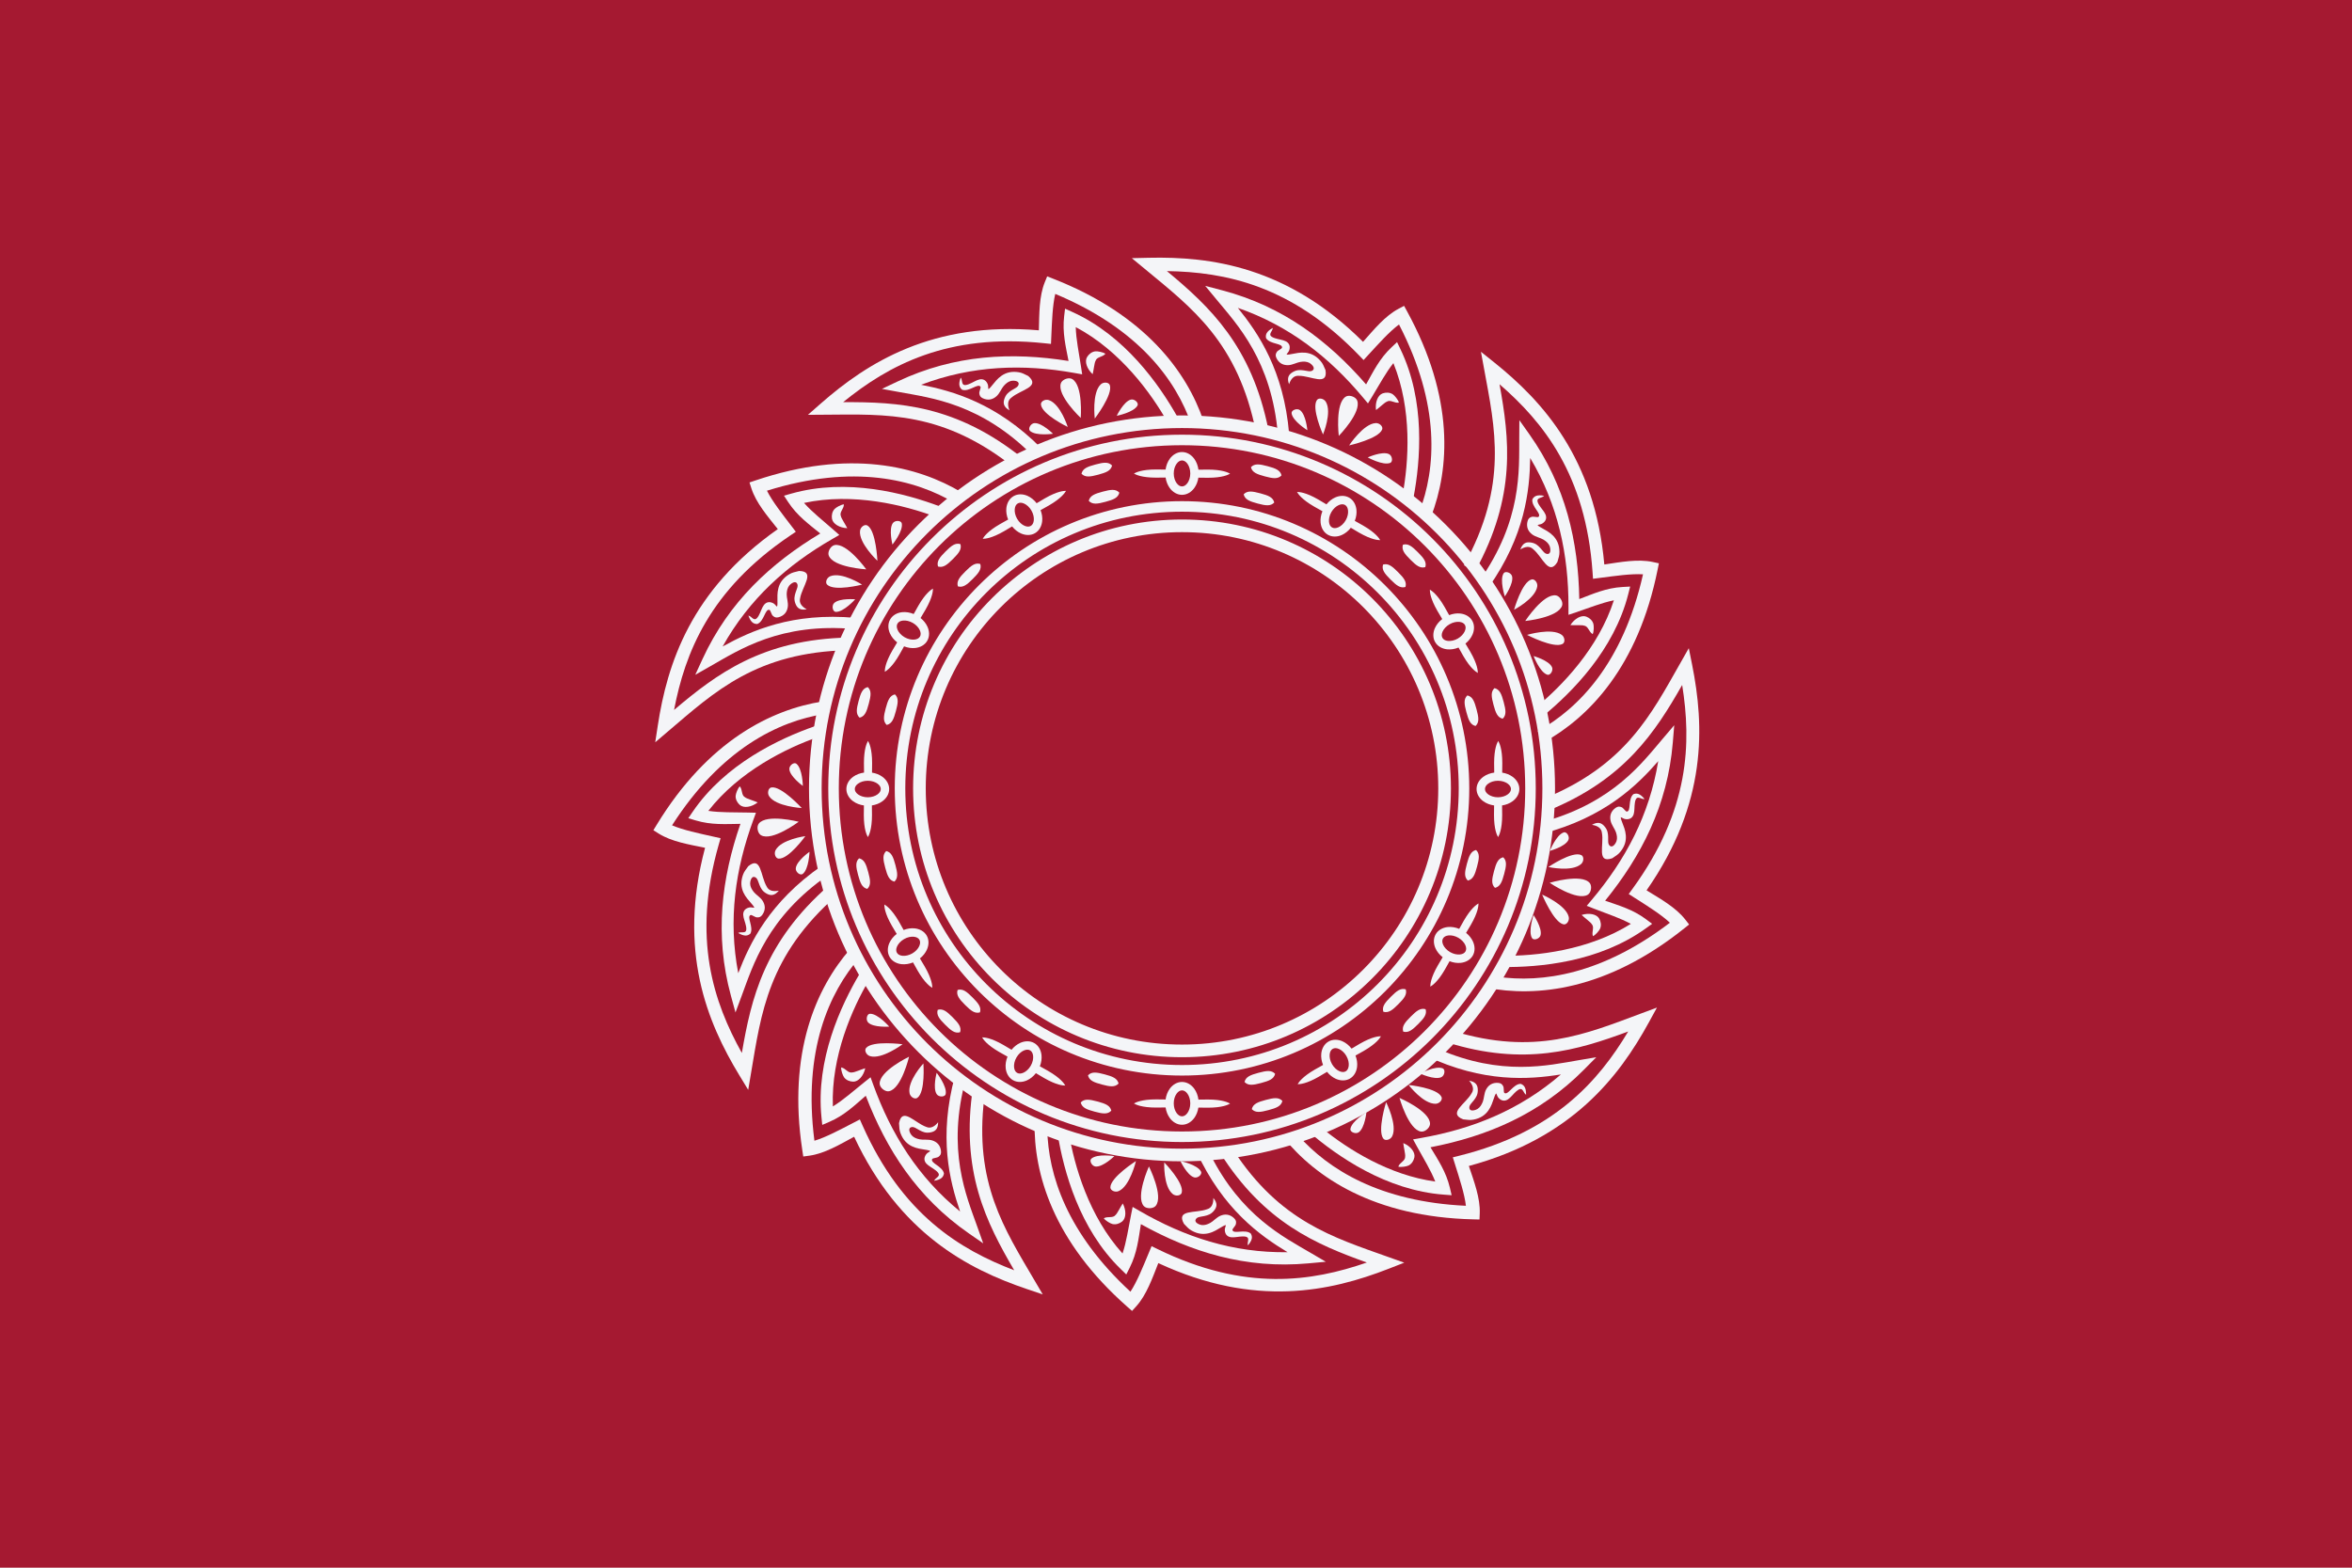 <svg width="900" height="600" version="1.1" xmlns="http://www.w3.org/2000/svg">
 <rect x="-4.4531e-5" y="2e-5" width="900" height="600" fill="#A51931"/>
 <g transform="matrix(1.428 0 0 1.428 -18.613 -771.79)" fill="#F4F5F8" shape-rendering="auto">
  <g>
   <path d="m329.77 651.81c-55.184 0-99.952 44.772-99.952 99.956 0 55.184 44.768 99.956 99.952 99.956 55.184 0 99.956-44.772 99.956-99.956 0-55.184-44.772-99.956-99.956-99.956zm0 3.386c53.353 0 96.57 43.217 96.57 96.57 0 53.353-43.217 96.566-96.57 96.566-53.353 0-96.566-43.213-96.566-96.566 0-53.353 43.213-96.57 96.566-96.57zm0 1.776c-52.335 0-94.79 42.459-94.79 94.794 0 52.335 42.455 94.79 94.79 94.79 52.335 0 94.794-42.455 94.794-94.79 0-52.335-42.459-94.794-94.794-94.794zm0 2.824c50.809 0 91.97 41.161 91.97 91.97 0 50.809-41.161 91.966-91.97 91.966-50.809 0-91.966-41.157-91.966-91.966 0-50.809 41.157-91.97 91.966-91.97zm0 14.994c-42.494 0-76.972 34.481-76.972 76.976 0 42.494 34.478 76.972 76.972 76.972 42.494 0 76.976-34.478 76.976-76.972 0-42.494-34.481-76.976-76.976-76.976zm0 2.824c40.968 0 74.152 33.183 74.152 74.152 0 40.968-33.184 74.148-74.152 74.148-40.968 0-74.148-33.18-74.148-74.148 0-40.968 33.18-74.152 74.148-74.152zm0 2.092c-39.776 0-72.056 32.283-72.056 72.06 0 39.776 32.28 72.056 72.056 72.056 39.776 0 72.06-32.28 72.06-72.056 0-39.776-32.283-72.06-72.06-72.06zm0 3.39c37.945 0 68.669 30.725 68.669 68.669 0 37.945-30.725 68.669-68.669 68.669-37.945 0-68.666-30.725-68.666-68.669 0-37.945 30.721-68.669 68.666-68.669z" color="#000000" color-rendering="auto" image-rendering="auto" solid-color="#000000" style="block-progression:tb;isolation:auto;mix-blend-mode:normal;text-decoration-color:#000000;text-decoration-line:none;text-decoration-style:solid;text-indent:0;text-transform:none;white-space:normal"/>
   <path d="m329.77 661.62c-1.344 0-2.514 0.758-3.28 1.813-0.585 0.805-0.97 1.801-1.121 2.89-0.88-0.011-1.684-0.02-2.526-0.029-3.927 0-5.463 0.814-5.957 1.096 0.493 0.282 2.029 1.096 5.957 1.096 0.843-9e-3 1.65-0.019 2.53-0.029 0.157 1.064 0.544 2.03 1.118 2.82 0.766 1.055 1.936 1.816 3.28 1.816 1.344 0 2.514-0.762 3.28-1.816 0.568-0.782 0.949-1.737 1.11-2.787 0.879 0.011 1.694 0.02 2.541 0.029 3.927 0 5.463-0.814 5.957-1.096-0.493-0.282-2.029-1.096-5.957-1.096-0.842 9e-3 -1.646 0.019-2.526 0.029-0.149-1.102-0.534-2.11-1.125-2.923-0.766-1.055-1.935-1.813-3.28-1.813zm0 2.258c0.504 0 1.007 0.27 1.452 0.882 0.445 0.613 0.765 1.545 0.765 2.596s-0.32 1.98-0.765 2.592c-0.445 0.613-0.949 0.886-1.452 0.886-0.504 0-1.004-0.274-1.449-0.886-0.445-0.613-0.765-1.542-0.765-2.592 0-1.05 0.32-1.983 0.765-2.596 0.445-0.613 0.945-0.882 1.449-0.882z" color="#000000" color-rendering="auto" image-rendering="auto" solid-color="#000000" style="block-progression:tb;isolation:auto;mix-blend-mode:normal;text-decoration-color:#000000;text-decoration-line:none;text-decoration-style:solid;text-indent:0;text-transform:none;white-space:normal"/>
   <path d="m329.77 830.45c-1.344 0-2.514 0.758-3.28 1.813-0.585 0.805-0.97 1.801-1.121 2.89-0.88-0.011-1.684-0.02-2.526-0.029-3.927 0-5.463 0.814-5.957 1.096 0.493 0.282 2.029 1.096 5.957 1.096 0.843-9e-3 1.65-0.019 2.53-0.029 0.157 1.064 0.544 2.03 1.118 2.82 0.766 1.055 1.936 1.816 3.28 1.816 1.344 0 2.514-0.762 3.28-1.816 0.568-0.782 0.949-1.737 1.11-2.787 0.879 0.011 1.694 0.02 2.541 0.029 3.927 0 5.463-0.814 5.957-1.096-0.493-0.282-2.029-1.096-5.957-1.096-0.842 9e-3 -1.646 0.019-2.526 0.029-0.149-1.102-0.534-2.11-1.125-2.923-0.766-1.055-1.935-1.813-3.28-1.813zm0 2.258c0.504 0 1.007 0.27 1.452 0.882 0.445 0.613 0.765 1.545 0.765 2.596s-0.32 1.98-0.765 2.592-0.949 0.886-1.452 0.886c-0.504 0-1.004-0.274-1.449-0.886-0.445-0.613-0.765-1.542-0.765-2.592 0-1.05 0.32-1.983 0.765-2.596 0.445-0.613 0.945-0.882 1.449-0.882z" color="#000000" color-rendering="auto" image-rendering="auto" solid-color="#000000" style="block-progression:tb;isolation:auto;mix-blend-mode:normal;text-decoration-color:#000000;text-decoration-line:none;text-decoration-style:solid;text-indent:0;text-transform:none;white-space:normal"/>
  </g>
  <g transform="matrix(1.818 -.487 .487 1.818 541.02 -427.34)" fill-rule="evenodd">
   <path d="m-270.5 529.87c-1.183 0-1.89-0.077-2.255-0.75 0.365-0.673 1.072-0.75 2.255-0.75s1.89 0.077 2.255 0.75c-0.365 0.673-1.072 0.75-2.255 0.75z" color="#000000" color-rendering="auto" image-rendering="auto" solid-color="#000000" style="block-progression:tb;isolation:auto;mix-blend-mode:normal;text-decoration-color:#000000;text-decoration-line:none;text-decoration-style:solid;text-indent:0;text-transform:none;white-space:normal"/>
   <path d="m-270.5 533.87c-1.183 0-1.89-0.077-2.255-0.75 0.365-0.673 1.072-0.75 2.255-0.75s1.89 0.077 2.255 0.75c-0.365 0.673-1.072 0.75-2.255 0.75z" color="#000000" color-rendering="auto" image-rendering="auto" solid-color="#000000" style="block-progression:tb;isolation:auto;mix-blend-mode:normal;text-decoration-color:#000000;text-decoration-line:none;text-decoration-style:solid;text-indent:0;text-transform:none;white-space:normal"/>
  </g>
  <g transform="matrix(1.818 -.487 .487 1.818 584.71 -264.31)" fill-rule="evenodd">
   <path d="m-270.5 529.87c-1.183 0-1.89-0.077-2.255-0.75 0.365-0.673 1.072-0.75 2.255-0.75s1.89 0.077 2.255 0.75c-0.365 0.673-1.072 0.75-2.255 0.75z" color="#000000" color-rendering="auto" image-rendering="auto" solid-color="#000000" style="block-progression:tb;isolation:auto;mix-blend-mode:normal;text-decoration-color:#000000;text-decoration-line:none;text-decoration-style:solid;text-indent:0;text-transform:none;white-space:normal"/>
   <path d="m-270.5 533.87c-1.183 0-1.89-0.077-2.255-0.75 0.365-0.673 1.072-0.75 2.255-0.75s1.89 0.077 2.255 0.75c-0.365 0.673-1.072 0.75-2.255 0.75z" color="#000000" color-rendering="auto" image-rendering="auto" solid-color="#000000" style="block-progression:tb;isolation:auto;mix-blend-mode:normal;text-decoration-color:#000000;text-decoration-line:none;text-decoration-style:solid;text-indent:0;text-transform:none;white-space:normal"/>
  </g>
  <g transform="matrix(1.63 -.941 .941 1.63 228.28 -442.47)">
   <path d="m-270.5 528.45c-0.714 0-1.335 0.403-1.742 0.963-0.311 0.428-0.515 0.957-0.596 1.535-0.467-6e-3 -0.895-0.011-1.342-0.016-2.086 0-2.902 0.432-3.164 0.582 0.262 0.15 1.078 0.582 3.164 0.582 0.448-5e-3 0.876-0.01 1.344-0.016 0.083 0.565 0.289 1.078 0.594 1.498 0.407 0.56 1.028 0.965 1.742 0.965s1.335-0.405 1.742-0.965c0.302-0.415 0.504-0.923 0.59-1.48 0.467 6e-3 0.9 0.01 1.35 0.016 2.086 0 2.902-0.432 3.164-0.582-0.262-0.15-1.078-0.582-3.164-0.582-0.447 5e-3 -0.874 0.01-1.342 0.016-0.079-0.585-0.284-1.121-0.598-1.553-0.407-0.56-1.028-0.963-1.742-0.963zm0 1.199c0.268 0 0.535 0.143 0.771 0.469 0.236 0.325 0.406 0.821 0.406 1.379s-0.17 1.052-0.406 1.377-0.504 0.471-0.771 0.471-0.533-0.145-0.77-0.471c-0.236-0.325-0.406-0.819-0.406-1.377 0-0.558 0.17-1.054 0.406-1.379 0.236-0.325 0.502-0.469 0.77-0.469z" color="#000000" color-rendering="auto" image-rendering="auto" solid-color="#000000" style="block-progression:tb;isolation:auto;mix-blend-mode:normal;text-decoration-color:#000000;text-decoration-line:none;text-decoration-style:solid;text-indent:0;text-transform:none;white-space:normal"/>
   <path d="m-270.5 618.13c-0.714 0-1.335 0.403-1.742 0.963-0.311 0.428-0.515 0.957-0.596 1.535-0.467-6e-3 -0.895-0.011-1.342-0.016-2.086 0-2.902 0.432-3.164 0.582 0.262 0.15 1.078 0.582 3.164 0.582 0.448-5e-3 0.876-0.01 1.344-0.016 0.083 0.565 0.289 1.078 0.594 1.498 0.407 0.56 1.028 0.965 1.742 0.965s1.335-0.405 1.742-0.965c0.302-0.415 0.504-0.923 0.59-1.48 0.467 6e-3 0.9 0.01 1.35 0.016 2.086 0 2.902-0.432 3.164-0.582-0.262-0.15-1.078-0.582-3.164-0.582-0.447 5e-3 -0.874 0.01-1.342 0.016-0.079-0.585-0.284-1.121-0.598-1.553-0.407-0.56-1.028-0.963-1.742-0.963zm0 1.199c0.268 0 0.535 0.143 0.771 0.469 0.236 0.325 0.406 0.821 0.406 1.379s-0.17 1.052-0.406 1.377-0.504 0.471-0.771 0.471-0.533-0.145-0.77-0.471c-0.236-0.325-0.406-0.819-0.406-1.377 0-0.558 0.17-1.054 0.406-1.379 0.236-0.325 0.502-0.469 0.77-0.469z" color="#000000" color-rendering="auto" image-rendering="auto" solid-color="#000000" style="block-progression:tb;isolation:auto;mix-blend-mode:normal;text-decoration-color:#000000;text-decoration-line:none;text-decoration-style:solid;text-indent:0;text-transform:none;white-space:normal"/>
  </g>
  <g transform="matrix(.941 -1.63 1.63 .941 -355.26 -231.71)">
   <path d="m-270.5 528.45c-0.714 0-1.335 0.403-1.742 0.963-0.311 0.428-0.515 0.957-0.596 1.535-0.467-6e-3 -0.895-0.011-1.342-0.016-2.086 0-2.902 0.432-3.164 0.582 0.262 0.15 1.078 0.582 3.164 0.582 0.448-5e-3 0.876-0.01 1.344-0.016 0.083 0.565 0.289 1.078 0.594 1.498 0.407 0.56 1.028 0.965 1.742 0.965s1.335-0.405 1.742-0.965c0.302-0.415 0.504-0.923 0.59-1.48 0.467 6e-3 0.9 0.01 1.35 0.016 2.086 0 2.902-0.432 3.164-0.582-0.262-0.15-1.078-0.582-3.164-0.582-0.447 5e-3 -0.874 0.01-1.342 0.016-0.079-0.585-0.284-1.121-0.598-1.553-0.407-0.56-1.028-0.963-1.742-0.963zm0 1.199c0.268 0 0.535 0.143 0.771 0.469 0.236 0.325 0.406 0.821 0.406 1.379s-0.17 1.052-0.406 1.377-0.504 0.471-0.771 0.471-0.533-0.145-0.77-0.471c-0.236-0.325-0.406-0.819-0.406-1.377 0-0.558 0.17-1.054 0.406-1.379 0.236-0.325 0.502-0.469 0.77-0.469z" color="#000000" color-rendering="auto" image-rendering="auto" solid-color="#000000" style="block-progression:tb;isolation:auto;mix-blend-mode:normal;text-decoration-color:#000000;text-decoration-line:none;text-decoration-style:solid;text-indent:0;text-transform:none;white-space:normal"/>
   <path d="m-270.5 618.13c-0.714 0-1.335 0.403-1.742 0.963-0.311 0.428-0.515 0.957-0.596 1.535-0.467-6e-3 -0.895-0.011-1.342-0.016-2.086 0-2.902 0.432-3.164 0.582 0.262 0.15 1.078 0.582 3.164 0.582 0.448-5e-3 0.876-0.01 1.344-0.016 0.083 0.565 0.289 1.078 0.594 1.498 0.407 0.56 1.028 0.965 1.742 0.965s1.335-0.405 1.742-0.965c0.302-0.415 0.504-0.923 0.59-1.48 0.467 6e-3 0.9 0.01 1.35 0.016 2.086 0 2.902-0.432 3.164-0.582-0.262-0.15-1.078-0.582-3.164-0.582-0.447 5e-3 -0.874 0.01-1.342 0.016-0.079-0.585-0.284-1.121-0.598-1.553-0.407-0.56-1.028-0.963-1.742-0.963zm0 1.199c0.268 0 0.535 0.143 0.771 0.469 0.236 0.325 0.406 0.821 0.406 1.379s-0.17 1.052-0.406 1.377-0.504 0.471-0.771 0.471-0.533-0.145-0.77-0.471c-0.236-0.325-0.406-0.819-0.406-1.377 0-0.558 0.17-1.054 0.406-1.379 0.236-0.325 0.502-0.469 0.77-0.469z" color="#000000" color-rendering="auto" image-rendering="auto" solid-color="#000000" style="block-progression:tb;isolation:auto;mix-blend-mode:normal;text-decoration-color:#000000;text-decoration-line:none;text-decoration-style:solid;text-indent:0;text-transform:none;white-space:normal"/>
  </g>
  <g transform="matrix(-1.0687e-8 -1.883 1.883 -1.0687e-8 -755.24 242.59)">
   <path d="m-270.5 528.45c-0.714 0-1.335 0.403-1.742 0.963-0.311 0.428-0.515 0.957-0.596 1.535-0.467-6e-3 -0.895-0.011-1.342-0.016-2.086 0-2.902 0.432-3.164 0.582 0.262 0.15 1.078 0.582 3.164 0.582 0.448-5e-3 0.876-0.01 1.344-0.016 0.083 0.565 0.289 1.078 0.594 1.498 0.407 0.56 1.028 0.965 1.742 0.965s1.335-0.405 1.742-0.965c0.302-0.415 0.504-0.923 0.59-1.48 0.467 6e-3 0.9 0.01 1.35 0.016 2.086 0 2.902-0.432 3.164-0.582-0.262-0.15-1.078-0.582-3.164-0.582-0.447 5e-3 -0.874 0.01-1.342 0.016-0.079-0.585-0.284-1.121-0.598-1.553-0.407-0.56-1.028-0.963-1.742-0.963zm0 1.199c0.268 0 0.535 0.143 0.771 0.469 0.236 0.325 0.406 0.821 0.406 1.379s-0.17 1.052-0.406 1.377-0.504 0.471-0.771 0.471-0.533-0.145-0.77-0.471c-0.236-0.325-0.406-0.819-0.406-1.377 0-0.558 0.17-1.054 0.406-1.379 0.236-0.325 0.502-0.469 0.77-0.469z" color="#000000" color-rendering="auto" image-rendering="auto" solid-color="#000000" style="block-progression:tb;isolation:auto;mix-blend-mode:normal;text-decoration-color:#000000;text-decoration-line:none;text-decoration-style:solid;text-indent:0;text-transform:none;white-space:normal"/>
   <path d="m-270.5 618.13c-0.714 0-1.335 0.403-1.742 0.963-0.311 0.428-0.515 0.957-0.596 1.535-0.467-6e-3 -0.895-0.011-1.342-0.016-2.086 0-2.902 0.432-3.164 0.582 0.262 0.15 1.078 0.582 3.164 0.582 0.448-5e-3 0.876-0.01 1.344-0.016 0.083 0.565 0.289 1.078 0.594 1.498 0.407 0.56 1.028 0.965 1.742 0.965s1.335-0.405 1.742-0.965c0.302-0.415 0.504-0.923 0.59-1.48 0.467 6e-3 0.9 0.01 1.35 0.016 2.086 0 2.902-0.432 3.164-0.582-0.262-0.15-1.078-0.582-3.164-0.582-0.447 5e-3 -0.874 0.01-1.342 0.016-0.079-0.585-0.284-1.121-0.598-1.553-0.407-0.56-1.028-0.963-1.742-0.963zm0 1.199c0.268 0 0.535 0.143 0.771 0.469 0.236 0.325 0.406 0.821 0.406 1.379s-0.17 1.052-0.406 1.377-0.504 0.471-0.771 0.471-0.533-0.145-0.77-0.471c-0.236-0.325-0.406-0.819-0.406-1.377 0-0.558 0.17-1.054 0.406-1.379 0.236-0.325 0.502-0.469 0.77-0.469z" color="#000000" color-rendering="auto" image-rendering="auto" solid-color="#000000" style="block-progression:tb;isolation:auto;mix-blend-mode:normal;text-decoration-color:#000000;text-decoration-line:none;text-decoration-style:solid;text-indent:0;text-transform:none;white-space:normal"/>
  </g>
  <g transform="matrix(-.941 -1.63 1.63 -.941 -864.49 853.31)">
   <path d="m-270.5 528.45c-0.714 0-1.335 0.403-1.742 0.963-0.311 0.428-0.515 0.957-0.596 1.535-0.467-6e-3 -0.895-0.011-1.342-0.016-2.086 0-2.902 0.432-3.164 0.582 0.262 0.15 1.078 0.582 3.164 0.582 0.448-5e-3 0.876-0.01 1.344-0.016 0.083 0.565 0.289 1.078 0.594 1.498 0.407 0.56 1.028 0.965 1.742 0.965s1.335-0.405 1.742-0.965c0.302-0.415 0.504-0.923 0.59-1.48 0.467 6e-3 0.9 0.01 1.35 0.016 2.086 0 2.902-0.432 3.164-0.582-0.262-0.15-1.078-0.582-3.164-0.582-0.447 5e-3 -0.874 0.01-1.342 0.016-0.079-0.585-0.284-1.121-0.598-1.553-0.407-0.56-1.028-0.963-1.742-0.963zm0 1.199c0.268 0 0.535 0.143 0.771 0.469 0.236 0.325 0.406 0.821 0.406 1.379s-0.17 1.052-0.406 1.377-0.504 0.471-0.771 0.471-0.533-0.145-0.77-0.471c-0.236-0.325-0.406-0.819-0.406-1.377 0-0.558 0.17-1.054 0.406-1.379 0.236-0.325 0.502-0.469 0.77-0.469z" color="#000000" color-rendering="auto" image-rendering="auto" solid-color="#000000" style="block-progression:tb;isolation:auto;mix-blend-mode:normal;text-decoration-color:#000000;text-decoration-line:none;text-decoration-style:solid;text-indent:0;text-transform:none;white-space:normal"/>
   <path d="m-270.5 618.13c-0.714 0-1.335 0.403-1.742 0.963-0.311 0.428-0.515 0.957-0.596 1.535-0.467-6e-3 -0.895-0.011-1.342-0.016-2.086 0-2.902 0.432-3.164 0.582 0.262 0.15 1.078 0.582 3.164 0.582 0.448-5e-3 0.876-0.01 1.344-0.016 0.083 0.565 0.289 1.078 0.594 1.498 0.407 0.56 1.028 0.965 1.742 0.965s1.335-0.405 1.742-0.965c0.302-0.415 0.504-0.923 0.59-1.48 0.467 6e-3 0.9 0.01 1.35 0.016 2.086 0 2.902-0.432 3.164-0.582-0.262-0.15-1.078-0.582-3.164-0.582-0.447 5e-3 -0.874 0.01-1.342 0.016-0.079-0.585-0.284-1.121-0.598-1.553-0.407-0.56-1.028-0.963-1.742-0.963zm0 1.199c0.268 0 0.535 0.143 0.771 0.469 0.236 0.325 0.406 0.821 0.406 1.379s-0.17 1.052-0.406 1.377-0.504 0.471-0.771 0.471-0.533-0.145-0.77-0.471c-0.236-0.325-0.406-0.819-0.406-1.377 0-0.558 0.17-1.054 0.406-1.379 0.236-0.325 0.502-0.469 0.77-0.469z" color="#000000" color-rendering="auto" image-rendering="auto" solid-color="#000000" style="block-progression:tb;isolation:auto;mix-blend-mode:normal;text-decoration-color:#000000;text-decoration-line:none;text-decoration-style:solid;text-indent:0;text-transform:none;white-space:normal"/>
  </g>
  <g transform="matrix(-1.63 -.941 .941 -1.63 -653.73 1436.8)">
   <path d="m-270.5 528.45c-0.714 0-1.335 0.403-1.742 0.963-0.311 0.428-0.515 0.957-0.596 1.535-0.467-6e-3 -0.895-0.011-1.342-0.016-2.086 0-2.902 0.432-3.164 0.582 0.262 0.15 1.078 0.582 3.164 0.582 0.448-5e-3 0.876-0.01 1.344-0.016 0.083 0.565 0.289 1.078 0.594 1.498 0.407 0.56 1.028 0.965 1.742 0.965s1.335-0.405 1.742-0.965c0.302-0.415 0.504-0.923 0.59-1.48 0.467 6e-3 0.9 0.01 1.35 0.016 2.086 0 2.902-0.432 3.164-0.582-0.262-0.15-1.078-0.582-3.164-0.582-0.447 5e-3 -0.874 0.01-1.342 0.016-0.079-0.585-0.284-1.121-0.598-1.553-0.407-0.56-1.028-0.963-1.742-0.963zm0 1.199c0.268 0 0.535 0.143 0.771 0.469 0.236 0.325 0.406 0.821 0.406 1.379s-0.17 1.052-0.406 1.377-0.504 0.471-0.771 0.471-0.533-0.145-0.77-0.471c-0.236-0.325-0.406-0.819-0.406-1.377 0-0.558 0.17-1.054 0.406-1.379 0.236-0.325 0.502-0.469 0.77-0.469z" color="#000000" color-rendering="auto" image-rendering="auto" solid-color="#000000" style="block-progression:tb;isolation:auto;mix-blend-mode:normal;text-decoration-color:#000000;text-decoration-line:none;text-decoration-style:solid;text-indent:0;text-transform:none;white-space:normal"/>
   <path d="m-270.5 618.13c-0.714 0-1.335 0.403-1.742 0.963-0.311 0.428-0.515 0.957-0.596 1.535-0.467-6e-3 -0.895-0.011-1.342-0.016-2.086 0-2.902 0.432-3.164 0.582 0.262 0.15 1.078 0.582 3.164 0.582 0.448-5e-3 0.876-0.01 1.344-0.016 0.083 0.565 0.289 1.078 0.594 1.498 0.407 0.56 1.028 0.965 1.742 0.965s1.335-0.405 1.742-0.965c0.302-0.415 0.504-0.923 0.59-1.48 0.467 6e-3 0.9 0.01 1.35 0.016 2.086 0 2.902-0.432 3.164-0.582-0.262-0.15-1.078-0.582-3.164-0.582-0.447 5e-3 -0.874 0.01-1.342 0.016-0.079-0.585-0.284-1.121-0.598-1.553-0.407-0.56-1.028-0.963-1.742-0.963zm0 1.199c0.268 0 0.535 0.143 0.771 0.469 0.236 0.325 0.406 0.821 0.406 1.379s-0.17 1.052-0.406 1.377-0.504 0.471-0.771 0.471-0.533-0.145-0.77-0.471c-0.236-0.325-0.406-0.819-0.406-1.377 0-0.558 0.17-1.054 0.406-1.379 0.236-0.325 0.502-0.469 0.77-0.469z" color="#000000" color-rendering="auto" image-rendering="auto" solid-color="#000000" style="block-progression:tb;isolation:auto;mix-blend-mode:normal;text-decoration-color:#000000;text-decoration-line:none;text-decoration-style:solid;text-indent:0;text-transform:none;white-space:normal"/>
  </g>
  <g transform="matrix(1.331 -1.331 1.331 1.331 -77.39 -375.52)" fill-rule="evenodd">
   <g transform="translate(.011 .406)">
    <path d="m-270.5 529.87c-1.183 0-1.89-0.077-2.255-0.75 0.365-0.673 1.072-0.75 2.255-0.75s1.89 0.077 2.255 0.75c-0.365 0.673-1.072 0.75-2.255 0.75z" color="#000000" color-rendering="auto" image-rendering="auto" solid-color="#000000" style="block-progression:tb;isolation:auto;mix-blend-mode:normal;text-decoration-color:#000000;text-decoration-line:none;text-decoration-style:solid;text-indent:0;text-transform:none;white-space:normal"/>
    <path d="m-270.5 533.87c-1.183 0-1.89-0.077-2.255-0.75 0.365-0.673 1.072-0.75 2.255-0.75s1.89 0.077 2.255 0.75c-0.365 0.673-1.072 0.75-2.255 0.75z" color="#000000" color-rendering="auto" image-rendering="auto" solid-color="#000000" style="block-progression:tb;isolation:auto;mix-blend-mode:normal;text-decoration-color:#000000;text-decoration-line:none;text-decoration-style:solid;text-indent:0;text-transform:none;white-space:normal"/>
   </g>
   <g transform="translate(.011 90.062)">
    <path d="m-270.5 529.87c-1.183 0-1.89-0.077-2.255-0.75 0.365-0.673 1.072-0.75 2.255-0.75s1.89 0.077 2.255 0.75c-0.365 0.673-1.072 0.75-2.255 0.75z" color="#000000" color-rendering="auto" image-rendering="auto" solid-color="#000000" style="block-progression:tb;isolation:auto;mix-blend-mode:normal;text-decoration-color:#000000;text-decoration-line:none;text-decoration-style:solid;text-indent:0;text-transform:none;white-space:normal"/>
    <path d="m-270.5 533.87c-1.183 0-1.89-0.077-2.255-0.75 0.365-0.673 1.072-0.75 2.255-0.75s1.89 0.077 2.255 0.75c-0.365 0.673-1.072 0.75-2.255 0.75z" color="#000000" color-rendering="auto" image-rendering="auto" solid-color="#000000" style="block-progression:tb;isolation:auto;mix-blend-mode:normal;text-decoration-color:#000000;text-decoration-line:none;text-decoration-style:solid;text-indent:0;text-transform:none;white-space:normal"/>
   </g>
  </g>
  <g transform="matrix(.487 -1.818 1.818 .487 -586.48 -20.907)" fill-rule="evenodd">
   <g transform="translate(.011 .406)">
    <path d="m-270.5 529.87c-1.183 0-1.89-0.077-2.255-0.75 0.365-0.673 1.072-0.75 2.255-0.75s1.89 0.077 2.255 0.75c-0.365 0.673-1.072 0.75-2.255 0.75z" color="#000000" color-rendering="auto" image-rendering="auto" solid-color="#000000" style="block-progression:tb;isolation:auto;mix-blend-mode:normal;text-decoration-color:#000000;text-decoration-line:none;text-decoration-style:solid;text-indent:0;text-transform:none;white-space:normal"/>
    <path d="m-270.5 533.87c-1.183 0-1.89-0.077-2.255-0.75 0.365-0.673 1.072-0.75 2.255-0.75s1.89 0.077 2.255 0.75c-0.365 0.673-1.072 0.75-2.255 0.75z" color="#000000" color-rendering="auto" image-rendering="auto" solid-color="#000000" style="block-progression:tb;isolation:auto;mix-blend-mode:normal;text-decoration-color:#000000;text-decoration-line:none;text-decoration-style:solid;text-indent:0;text-transform:none;white-space:normal"/>
   </g>
   <g transform="translate(.011 90.062)">
    <path d="m-270.5 529.87c-1.183 0-1.89-0.077-2.255-0.75 0.365-0.673 1.072-0.75 2.255-0.75s1.89 0.077 2.255 0.75c-0.365 0.673-1.072 0.75-2.255 0.75z" color="#000000" color-rendering="auto" image-rendering="auto" solid-color="#000000" style="block-progression:tb;isolation:auto;mix-blend-mode:normal;text-decoration-color:#000000;text-decoration-line:none;text-decoration-style:solid;text-indent:0;text-transform:none;white-space:normal"/>
    <path d="m-270.5 533.87c-1.183 0-1.89-0.077-2.255-0.75 0.365-0.673 1.072-0.75 2.255-0.75s1.89 0.077 2.255 0.75c-0.365 0.673-1.072 0.75-2.255 0.75z" color="#000000" color-rendering="auto" image-rendering="auto" solid-color="#000000" style="block-progression:tb;isolation:auto;mix-blend-mode:normal;text-decoration-color:#000000;text-decoration-line:none;text-decoration-style:solid;text-indent:0;text-transform:none;white-space:normal"/>
   </g>
  </g>
  <g transform="matrix(-.487 -1.818 1.818 -.487 -850.07 540.74)" fill-rule="evenodd">
   <g transform="translate(.011 .406)">
    <path d="m-270.5 529.87c-1.183 0-1.89-0.077-2.255-0.75 0.365-0.673 1.072-0.75 2.255-0.75s1.89 0.077 2.255 0.75c-0.365 0.673-1.072 0.75-2.255 0.75z" color="#000000" color-rendering="auto" image-rendering="auto" solid-color="#000000" style="block-progression:tb;isolation:auto;mix-blend-mode:normal;text-decoration-color:#000000;text-decoration-line:none;text-decoration-style:solid;text-indent:0;text-transform:none;white-space:normal"/>
    <path d="m-270.5 533.87c-1.183 0-1.89-0.077-2.255-0.75 0.365-0.673 1.072-0.75 2.255-0.75s1.89 0.077 2.255 0.75c-0.365 0.673-1.072 0.75-2.255 0.75z" color="#000000" color-rendering="auto" image-rendering="auto" solid-color="#000000" style="block-progression:tb;isolation:auto;mix-blend-mode:normal;text-decoration-color:#000000;text-decoration-line:none;text-decoration-style:solid;text-indent:0;text-transform:none;white-space:normal"/>
   </g>
   <g transform="translate(.011 90.062)">
    <path d="m-270.5 529.87c-1.183 0-1.89-0.077-2.255-0.75 0.365-0.673 1.072-0.75 2.255-0.75s1.89 0.077 2.255 0.75c-0.365 0.673-1.072 0.75-2.255 0.75z" color="#000000" color-rendering="auto" image-rendering="auto" solid-color="#000000" style="block-progression:tb;isolation:auto;mix-blend-mode:normal;text-decoration-color:#000000;text-decoration-line:none;text-decoration-style:solid;text-indent:0;text-transform:none;white-space:normal"/>
    <path d="m-270.5 533.87c-1.183 0-1.89-0.077-2.255-0.75 0.365-0.673 1.072-0.75 2.255-0.75s1.89 0.077 2.255 0.75c-0.365 0.673-1.072 0.75-2.255 0.75z" color="#000000" color-rendering="auto" image-rendering="auto" solid-color="#000000" style="block-progression:tb;isolation:auto;mix-blend-mode:normal;text-decoration-color:#000000;text-decoration-line:none;text-decoration-style:solid;text-indent:0;text-transform:none;white-space:normal"/>
   </g>
  </g>
  <g transform="matrix(-1.331 -1.331 1.331 -1.331 -797.51 1158.9)" fill-rule="evenodd">
   <g transform="translate(.011 .406)">
    <path d="m-270.5 529.87c-1.183 0-1.89-0.077-2.255-0.75 0.365-0.673 1.072-0.75 2.255-0.75s1.89 0.077 2.255 0.75c-0.365 0.673-1.072 0.75-2.255 0.75z" color="#000000" color-rendering="auto" image-rendering="auto" solid-color="#000000" style="block-progression:tb;isolation:auto;mix-blend-mode:normal;text-decoration-color:#000000;text-decoration-line:none;text-decoration-style:solid;text-indent:0;text-transform:none;white-space:normal"/>
    <path d="m-270.5 533.87c-1.183 0-1.89-0.077-2.255-0.75 0.365-0.673 1.072-0.75 2.255-0.75s1.89 0.077 2.255 0.75c-0.365 0.673-1.072 0.75-2.255 0.75z" color="#000000" color-rendering="auto" image-rendering="auto" solid-color="#000000" style="block-progression:tb;isolation:auto;mix-blend-mode:normal;text-decoration-color:#000000;text-decoration-line:none;text-decoration-style:solid;text-indent:0;text-transform:none;white-space:normal"/>
   </g>
   <g transform="translate(.011 90.062)">
    <path d="m-270.5 529.87c-1.183 0-1.89-0.077-2.255-0.75 0.365-0.673 1.072-0.75 2.255-0.75s1.89 0.077 2.255 0.75c-0.365 0.673-1.072 0.75-2.255 0.75z" color="#000000" color-rendering="auto" image-rendering="auto" solid-color="#000000" style="block-progression:tb;isolation:auto;mix-blend-mode:normal;text-decoration-color:#000000;text-decoration-line:none;text-decoration-style:solid;text-indent:0;text-transform:none;white-space:normal"/>
    <path d="m-270.5 533.87c-1.183 0-1.89-0.077-2.255-0.75 0.365-0.673 1.072-0.75 2.255-0.75s1.89 0.077 2.255 0.75c-0.365 0.673-1.072 0.75-2.255 0.75z" color="#000000" color-rendering="auto" image-rendering="auto" solid-color="#000000" style="block-progression:tb;isolation:auto;mix-blend-mode:normal;text-decoration-color:#000000;text-decoration-line:none;text-decoration-style:solid;text-indent:0;text-transform:none;white-space:normal"/>
   </g>
  </g>
  <g transform="matrix(-1.818 -.487 .487 -1.818 -442.9 1668)" fill-rule="evenodd">
   <g transform="translate(.011 .406)">
    <path d="m-270.5 529.87c-1.183 0-1.89-0.077-2.255-0.75 0.365-0.673 1.072-0.75 2.255-0.75s1.89 0.077 2.255 0.75c-0.365 0.673-1.072 0.75-2.255 0.75z" color="#000000" color-rendering="auto" image-rendering="auto" solid-color="#000000" style="block-progression:tb;isolation:auto;mix-blend-mode:normal;text-decoration-color:#000000;text-decoration-line:none;text-decoration-style:solid;text-indent:0;text-transform:none;white-space:normal"/>
    <path d="m-270.5 533.87c-1.183 0-1.89-0.077-2.255-0.75 0.365-0.673 1.072-0.75 2.255-0.75s1.89 0.077 2.255 0.75c-0.365 0.673-1.072 0.75-2.255 0.75z" color="#000000" color-rendering="auto" image-rendering="auto" solid-color="#000000" style="block-progression:tb;isolation:auto;mix-blend-mode:normal;text-decoration-color:#000000;text-decoration-line:none;text-decoration-style:solid;text-indent:0;text-transform:none;white-space:normal"/>
   </g>
   <g transform="translate(.011 90.062)">
    <path d="m-270.5 529.87c-1.183 0-1.89-0.077-2.255-0.75 0.365-0.673 1.072-0.75 2.255-0.75s1.89 0.077 2.255 0.75c-0.365 0.673-1.072 0.75-2.255 0.75z" color="#000000" color-rendering="auto" image-rendering="auto" solid-color="#000000" style="block-progression:tb;isolation:auto;mix-blend-mode:normal;text-decoration-color:#000000;text-decoration-line:none;text-decoration-style:solid;text-indent:0;text-transform:none;white-space:normal"/>
    <path d="m-270.5 533.87c-1.183 0-1.89-0.077-2.255-0.75 0.365-0.673 1.072-0.75 2.255-0.75s1.89 0.077 2.255 0.75c-0.365 0.673-1.072 0.75-2.255 0.75z" color="#000000" color-rendering="auto" image-rendering="auto" solid-color="#000000" style="block-progression:tb;isolation:auto;mix-blend-mode:normal;text-decoration-color:#000000;text-decoration-line:none;text-decoration-style:solid;text-indent:0;text-transform:none;white-space:normal"/>
   </g>
  </g>
  <g transform="matrix(1.442 -1.21 1.21 1.442 22.418 -406.74)" fill-rule="evenodd">
   <path d="m-289.69 503.46-0.336 0.822c-0.819 2.013-0.784 4.511-0.848 6.857-15.134-1.302-24.426 4.617-31.059 10.439l-1.814 1.594 2.414-0.018c8.692-0.059 16.88-0.543 27.102 7.67l1.127-1.404c-9.566-7.686-17.779-8.084-25.631-8.051 6.408-5.206 14.834-9.848 28.635-8.393l0.951 0.1 0.043-0.953c0.103-2.271 0.17-4.491 0.566-6.166 11.936 4.983 17.233 12.353 19.385 18.625l1.703-0.584c-2.37-6.91-8.25-15.07-21.412-20.215l-0.826-0.324z" color="#000000" color-rendering="auto" image-rendering="auto" solid-color="#000000" style="block-progression:tb;isolation:auto;mix-blend-mode:normal;text-decoration-color:#000000;text-decoration-line:none;text-decoration-style:solid;text-indent:0;text-transform:none;white-space:normal"/>
   <path d="m-287.14 508.06-0.129 1.082c-0.275 2.338 0.237 4.311 0.625 6.361-8.06-1.282-16.201-0.918-24.316 2.912l-2.248 1.061 2.445 0.449c4.611 0.848 11.649 1.631 19.109 9.137l1.135-1.129c-6.372-6.412-12.571-8.152-17.115-9.041 7.261-2.758 14.51-2.986 21.834-1.68l1.098 0.195-0.166-1.102c-0.315-2.091-0.699-3.826-0.748-5.621 6.317 3.342 10.719 9.369 13.096 13.594l1.395-0.785c-2.617-4.652-7.494-11.602-15.02-14.986l-0.994-0.447z" color="#000000" color-rendering="auto" image-rendering="auto" solid-color="#000000" style="block-progression:tb;isolation:auto;mix-blend-mode:normal;text-decoration-color:#000000;text-decoration-line:none;text-decoration-style:solid;text-indent:0;text-transform:none;white-space:normal"/>
   <path transform="translate(1.2893e-8 51.66)" d="m-282.83 462.48c-0.515 0.056-0.942 0.418-1.182 0.818-0.383 0.641-0.015 1.698 0.798 2.437 0.143-0.569 0.255-1.633 0.396-1.869 0.189-0.644 0.987-0.522 1.42-1.039-0.35-0.243-1.124-0.381-1.433-0.347zm-11.621 2.921c-0.229 4e-3 -0.448 0.029-0.656 0.076-0.833 0.189-1.424 0.696-1.846 1.166-0.422 0.47-0.732 0.917-0.936 1.1-0.102 0.091-0.154 0.109-0.166 0.111-3e-4 6e-5 -4e-3 -8e-5 -4e-3 0-7e-3 -0.05-0.012-0.073-0.019-0.162-0.013-0.152 0.011-0.357-0.092-0.584-0.279-0.618-0.751-0.712-1.168-0.621-0.467 0.102-0.985 0.472-1.519 0.675-1.209 0.459-0.786-0.514-1.135-0.943-0.378 0.997-0.177 1.42 0.195 1.729 0.997 0.355 2.285-0.994 2.624-0.413 0.078 0.134-0.21 0.675-0.177 0.926 0.043 0.329 0.142 0.528 0.482 0.695 0.351 0.173 0.754 0.242 1.115 0.168 0.362-0.074 0.645-0.265 0.865-0.463 0.441-0.396 0.701-1.107 1.026-1.468 0.324-0.361 0.637-0.61 1.062-0.707 0.215-0.049 1.118-0.077 1.052 0.468-0.052 0.431-0.575 0.605-0.985 0.868-0.453 0.29-0.789 0.547-1.012 1.129-0.266 0.692-0.164 1.235 0.686 1.728-0.27-0.683-0.313-1.393 0.285-1.81 1.32-1.134 4.208-1.505 2.385-3.078-0.596-0.288-0.841-0.446-1.344-0.532-0.251-0.043-0.491-0.06-0.721-0.057zm7.872 0.92c-0.472 8e-3 -1.014 0.301-1.156 0.701-0.608 1.71 2.826 4.939 2.826 4.939s0.356-4.679-1.238-5.547c-0.124-0.068-0.274-0.096-0.432-0.094zm5.264 0.615c-0.251-0.021-0.534 0.055-0.736 0.242-1.297 1.197-0.861 4.873-0.861 4.873s2.619-3.417 2.141-4.764c-0.075-0.21-0.292-0.33-0.543-0.352zm3.713 2.397c-0.068-2e-3 -0.135 6e-3 -0.201 0.025-1.021 0.302-1.982 2.299-1.982 2.299s2.42-0.468 2.955-1.459c0.186-0.344-0.295-0.849-0.771-0.865zm-12.248 0.051c-0.398 0.045-0.749 0.326-0.723 0.66 0.112 1.425 3.812 3.203 3.812 3.203s-1.018-3.26-2.689-3.824c-0.13-0.044-0.268-0.054-0.4-0.039zm-1.635 3.316c-0.55 0.026-0.972 0.81-0.643 1.111 0.832 0.759 3.272 0.406 3.272 0.406s-1.565-1.569-2.629-1.518z" color="#000000" color-rendering="auto" image-rendering="auto" solid-color="#000000" style="block-progression:tb;isolation:auto;mix-blend-mode:normal;text-decoration-color:#000000;text-decoration-line:none;text-decoration-style:solid;text-indent:0;text-transform:none;white-space:normal"/>
  </g>
  <g transform="matrix(.327 -1.854 1.854 .327 -650.57 61.268)" fill-rule="evenodd">
   <path d="m-289.69 503.46-0.336 0.822c-0.819 2.013-0.784 4.511-0.848 6.857-15.134-1.302-24.426 4.617-31.059 10.439l-1.814 1.594 2.414-0.018c8.692-0.059 16.88-0.543 27.102 7.67l1.127-1.404c-9.566-7.686-17.779-8.084-25.631-8.051 6.408-5.206 14.834-9.848 28.635-8.393l0.951 0.1 0.043-0.953c0.103-2.271 0.17-4.491 0.566-6.166 11.936 4.983 17.233 12.353 19.385 18.625l1.703-0.584c-2.37-6.91-8.25-15.07-21.412-20.215l-0.826-0.324z" color="#000000" color-rendering="auto" image-rendering="auto" solid-color="#000000" style="block-progression:tb;isolation:auto;mix-blend-mode:normal;text-decoration-color:#000000;text-decoration-line:none;text-decoration-style:solid;text-indent:0;text-transform:none;white-space:normal"/>
   <path d="m-287.14 508.06-0.129 1.082c-0.275 2.338 0.237 4.311 0.625 6.361-8.06-1.282-16.201-0.918-24.316 2.912l-2.248 1.061 2.445 0.449c4.611 0.848 11.649 1.631 19.109 9.137l1.135-1.129c-6.372-6.412-12.571-8.152-17.115-9.041 7.261-2.758 14.51-2.986 21.834-1.68l1.098 0.195-0.166-1.102c-0.315-2.091-0.699-3.826-0.748-5.621 6.317 3.342 10.719 9.369 13.096 13.594l1.395-0.785c-2.617-4.652-7.494-11.602-15.02-14.986l-0.994-0.447z" color="#000000" color-rendering="auto" image-rendering="auto" solid-color="#000000" style="block-progression:tb;isolation:auto;mix-blend-mode:normal;text-decoration-color:#000000;text-decoration-line:none;text-decoration-style:solid;text-indent:0;text-transform:none;white-space:normal"/>
   <path transform="translate(1.2893e-8 51.66)" d="m-282.83 462.48c-0.515 0.056-0.942 0.418-1.182 0.818-0.383 0.641-0.015 1.698 0.798 2.437 0.143-0.569 0.255-1.633 0.396-1.869 0.189-0.644 0.987-0.522 1.42-1.039-0.35-0.243-1.124-0.381-1.433-0.347zm-11.621 2.921c-0.229 4e-3 -0.448 0.029-0.656 0.076-0.833 0.189-1.424 0.696-1.846 1.166-0.422 0.47-0.732 0.917-0.936 1.1-0.102 0.091-0.154 0.109-0.166 0.111-3e-4 6e-5 -4e-3 -8e-5 -4e-3 0-7e-3 -0.05-0.012-0.073-0.019-0.162-0.013-0.152 0.011-0.357-0.092-0.584-0.279-0.618-0.751-0.712-1.168-0.621-0.467 0.102-0.985 0.472-1.519 0.675-1.209 0.459-0.786-0.514-1.135-0.943-0.378 0.997-0.177 1.42 0.195 1.729 0.997 0.355 2.285-0.994 2.624-0.413 0.078 0.134-0.21 0.675-0.177 0.926 0.043 0.329 0.142 0.528 0.482 0.695 0.351 0.173 0.754 0.242 1.115 0.168 0.362-0.074 0.645-0.265 0.865-0.463 0.441-0.396 0.701-1.107 1.026-1.468 0.324-0.361 0.637-0.61 1.062-0.707 0.215-0.049 1.118-0.077 1.052 0.468-0.052 0.431-0.575 0.605-0.985 0.868-0.453 0.29-0.789 0.547-1.012 1.129-0.266 0.692-0.164 1.235 0.686 1.728-0.27-0.683-0.313-1.393 0.285-1.81 1.32-1.134 4.208-1.505 2.385-3.078-0.596-0.288-0.841-0.446-1.344-0.532-0.251-0.043-0.491-0.06-0.721-0.057zm7.872 0.92c-0.472 8e-3 -1.014 0.301-1.156 0.701-0.608 1.71 2.826 4.939 2.826 4.939s0.356-4.679-1.238-5.547c-0.124-0.068-0.274-0.096-0.432-0.094zm5.264 0.615c-0.251-0.021-0.534 0.055-0.736 0.242-1.297 1.197-0.861 4.873-0.861 4.873s2.619-3.417 2.141-4.764c-0.075-0.21-0.292-0.33-0.543-0.352zm3.713 2.397c-0.068-2e-3 -0.135 6e-3 -0.201 0.025-1.021 0.302-1.982 2.299-1.982 2.299s2.42-0.468 2.955-1.459c0.186-0.344-0.295-0.849-0.771-0.865zm-12.248 0.051c-0.398 0.045-0.749 0.326-0.723 0.66 0.112 1.425 3.812 3.203 3.812 3.203s-1.018-3.26-2.689-3.824c-0.13-0.044-0.268-0.054-0.4-0.039zm-1.635 3.316c-0.55 0.026-0.972 0.81-0.643 1.111 0.832 0.759 3.272 0.406 3.272 0.406s-1.565-1.569-2.629-1.518z" color="#000000" color-rendering="auto" image-rendering="auto" solid-color="#000000" style="block-progression:tb;isolation:auto;mix-blend-mode:normal;text-decoration-color:#000000;text-decoration-line:none;text-decoration-style:solid;text-indent:0;text-transform:none;white-space:normal"/>
  </g>
  <g transform="matrix(-.941 -1.63 1.63 -.941 -864.97 852.01)" fill-rule="evenodd">
   <path d="m-293.1 529.43c-9.566-7.686-17.779-8.084-25.631-8.051 6.408-5.206 14.834-9.848 28.635-8.393l0.951 0.1 0.043-0.953c0.103-2.271 0.17-4.491 0.566-6.166 11.936 4.983 17.233 12.353 19.385 18.625l1.703-0.584c-2.37-6.91-8.25-15.07-21.412-20.215l-0.826-0.324-3e-5 4e-5 -0.336 0.822c-0.819 2.013-0.784 4.511-0.848 6.857-15.134-1.302-24.426 4.617-31.059 10.439l-1.814 1.594 2.414-0.018c8.368-0.057 16.27-0.508 25.969 6.789z" color="#000000" color-rendering="auto" image-rendering="auto" solid-color="#000000" style="block-progression:tb;isolation:auto;mix-blend-mode:normal;text-decoration-color:#000000;text-decoration-line:none;text-decoration-style:solid;text-indent:0;text-transform:none;white-space:normal"/>
   <path d="m-287.14 508.06-0.129 1.082c-0.275 2.338 0.237 4.311 0.625 6.361-8.06-1.282-16.201-0.918-24.316 2.912l-2.248 1.061 2.445 0.449c4.611 0.848 11.649 1.631 19.109 9.137l1.135-1.129c-6.372-6.412-12.571-8.152-17.115-9.041 7.261-2.758 14.51-2.986 21.834-1.68l1.098 0.195-0.166-1.102c-0.315-2.091-0.699-3.826-0.748-5.621 6.317 3.342 10.719 9.369 13.096 13.594l1.395-0.785c-2.617-4.652-7.494-11.602-15.02-14.986l-0.994-0.447z" color="#000000" color-rendering="auto" image-rendering="auto" solid-color="#000000" style="block-progression:tb;isolation:auto;mix-blend-mode:normal;text-decoration-color:#000000;text-decoration-line:none;text-decoration-style:solid;text-indent:0;text-transform:none;white-space:normal"/>
   <path transform="translate(1.2893e-8 51.66)" d="m-282.83 462.48c-0.515 0.056-0.942 0.418-1.182 0.818-0.383 0.641-0.015 1.698 0.798 2.437 0.143-0.569 0.255-1.633 0.396-1.869 0.189-0.644 0.987-0.522 1.42-1.039-0.35-0.243-1.124-0.381-1.433-0.347zm-11.621 2.921c-0.229 4e-3 -0.448 0.029-0.656 0.076-0.833 0.189-1.424 0.696-1.846 1.166-0.422 0.47-0.732 0.917-0.936 1.1-0.102 0.091-0.154 0.109-0.166 0.111-3e-4 6e-5 -4e-3 -8e-5 -4e-3 0-7e-3 -0.05-0.012-0.073-0.019-0.162-0.013-0.152 0.011-0.357-0.092-0.584-0.279-0.618-0.751-0.712-1.168-0.621-0.467 0.102-0.985 0.472-1.519 0.675-1.209 0.459-0.786-0.514-1.135-0.943-0.378 0.997-0.177 1.42 0.195 1.729 0.997 0.355 2.285-0.994 2.624-0.413 0.078 0.134-0.21 0.675-0.177 0.926 0.043 0.329 0.142 0.528 0.482 0.695 0.351 0.173 0.754 0.242 1.115 0.168 0.362-0.074 0.645-0.265 0.865-0.463 0.441-0.396 0.701-1.107 1.026-1.468 0.324-0.361 0.637-0.61 1.062-0.707 0.215-0.049 1.118-0.077 1.052 0.468-0.052 0.431-0.575 0.605-0.985 0.868-0.453 0.29-0.789 0.547-1.012 1.129-0.266 0.692-0.164 1.235 0.686 1.728-0.27-0.683-0.313-1.393 0.285-1.81 1.32-1.134 4.208-1.505 2.385-3.078-0.596-0.288-0.841-0.446-1.344-0.532-0.251-0.043-0.491-0.06-0.721-0.057zm7.872 0.92c-0.472 8e-3 -1.014 0.301-1.156 0.701-0.608 1.71 2.826 4.939 2.826 4.939s0.356-4.679-1.238-5.547c-0.124-0.068-0.274-0.096-0.432-0.094zm5.264 0.615c-0.251-0.021-0.534 0.055-0.736 0.242-1.297 1.197-0.861 4.873-0.861 4.873s2.619-3.417 2.141-4.764c-0.075-0.21-0.292-0.33-0.543-0.352zm3.713 2.397c-0.068-2e-3 -0.135 6e-3 -0.201 0.025-1.021 0.302-1.982 2.299-1.982 2.299s2.42-0.468 2.955-1.459c0.186-0.344-0.295-0.849-0.771-0.865zm-12.248 0.051c-0.398 0.045-0.749 0.326-0.723 0.66 0.112 1.425 3.812 3.203 3.812 3.203s-1.018-3.26-2.689-3.824c-0.13-0.044-0.268-0.054-0.4-0.039zm-1.635 3.316c-0.55 0.026-0.972 0.81-0.643 1.111 0.832 0.759 3.272 0.406 3.272 0.406s-1.565-1.569-2.629-1.518z" color="#000000" color-rendering="auto" image-rendering="auto" solid-color="#000000" style="block-progression:tb;isolation:auto;mix-blend-mode:normal;text-decoration-color:#000000;text-decoration-line:none;text-decoration-style:solid;text-indent:0;text-transform:none;white-space:normal"/>
  </g>
  <g transform="matrix(-1.769 -.644 .644 -1.769 -520.31 1595.9)" fill-rule="evenodd">
   <path d="m-293.77 528.9c-9.281-7.177-17.294-7.556-24.962-7.523 6.408-5.206 14.834-9.848 28.635-8.393l0.951 0.1 0.043-0.953c0.103-2.271 0.17-4.491 0.566-6.166 11.342 4.734 16.689 11.624 19.039 17.68l2.048 0.361c-2.37-6.91-8.25-15.07-21.412-20.215l-0.826-0.324-3e-5 4e-5 -0.336 0.822c-0.819 2.013-0.784 4.511-0.848 6.857-15.134-1.302-24.426 4.617-31.059 10.439l-1.814 1.594 2.414-0.018c8.35-0.057 16.235-0.506 25.906 6.741z" color="#000000" color-rendering="auto" image-rendering="auto" solid-color="#000000" style="block-progression:tb;isolation:auto;mix-blend-mode:normal;text-decoration-color:#000000;text-decoration-line:none;text-decoration-style:solid;text-indent:0;text-transform:none;white-space:normal"/>
   <path d="m-290.52 527.94c-6.372-6.412-12.571-8.152-17.115-9.041 7.261-2.758 14.51-2.986 21.834-1.68l1.098 0.195-0.166-1.102c-0.315-2.091-0.699-3.826-0.748-5.621 6.317 3.342 10.719 9.369 13.096 13.594l1.395-0.785c-2.617-4.652-7.494-11.602-15.02-14.986l-0.994-0.447-0.129 1.082c-0.275 2.338 0.237 4.311 0.625 6.361-8.06-1.282-16.201-0.918-24.316 2.912l-2.248 1.061 2.445 0.449c4.425 0.813 11.086 1.568 18.21 8.262z" color="#000000" color-rendering="auto" image-rendering="auto" solid-color="#000000" style="block-progression:tb;isolation:auto;mix-blend-mode:normal;text-decoration-color:#000000;text-decoration-line:none;text-decoration-style:solid;text-indent:0;text-transform:none;white-space:normal"/>
   <path transform="translate(1.2893e-8 51.66)" d="m-282.83 462.48c-0.515 0.056-0.942 0.418-1.182 0.818-0.383 0.641-0.015 1.698 0.798 2.437 0.143-0.569 0.255-1.633 0.396-1.869 0.189-0.644 0.987-0.522 1.42-1.039-0.35-0.243-1.124-0.381-1.433-0.347zm-11.621 2.921c-0.229 4e-3 -0.448 0.029-0.656 0.076-0.833 0.189-1.424 0.696-1.846 1.166-0.422 0.47-0.732 0.917-0.936 1.1-0.102 0.091-0.154 0.109-0.166 0.111-3e-4 6e-5 -4e-3 -8e-5 -4e-3 0-7e-3 -0.05-0.012-0.073-0.019-0.162-0.013-0.152 0.011-0.357-0.092-0.584-0.279-0.618-0.751-0.712-1.168-0.621-0.467 0.102-0.985 0.472-1.519 0.675-1.209 0.459-0.786-0.514-1.135-0.943-0.378 0.997-0.177 1.42 0.195 1.729 0.997 0.355 2.285-0.994 2.624-0.413 0.078 0.134-0.21 0.675-0.177 0.926 0.043 0.329 0.142 0.528 0.482 0.695 0.351 0.173 0.754 0.242 1.115 0.168 0.362-0.074 0.645-0.265 0.865-0.463 0.441-0.396 0.701-1.107 1.026-1.468 0.324-0.361 0.637-0.61 1.062-0.707 0.215-0.049 1.118-0.077 1.052 0.468-0.052 0.431-0.575 0.605-0.985 0.868-0.453 0.29-0.789 0.547-1.012 1.129-0.266 0.692-0.164 1.235 0.686 1.728-0.27-0.683-0.313-1.393 0.285-1.81 1.32-1.134 4.208-1.505 2.385-3.078-0.596-0.288-0.841-0.446-1.344-0.532-0.251-0.043-0.491-0.06-0.721-0.057zm7.872 0.92c-0.472 8e-3 -1.014 0.301-1.156 0.701-0.608 1.71 2.826 4.939 2.826 4.939s0.356-4.679-1.238-5.547c-0.124-0.068-0.274-0.096-0.432-0.094zm5.264 0.615c-0.251-0.021-0.534 0.055-0.736 0.242-1.297 1.197-0.861 4.873-0.861 4.873s2.619-3.417 2.141-4.764c-0.075-0.21-0.292-0.33-0.543-0.352zm3.713 2.397c-0.068-2e-3 -0.135 6e-3 -0.201 0.025-1.021 0.302-1.982 2.299-1.982 2.299s2.42-0.468 2.955-1.459c0.186-0.344-0.295-0.849-0.771-0.865zm-12.248 0.051c-0.398 0.045-0.749 0.326-0.723 0.66 0.112 1.425 3.812 3.203 3.812 3.203s-1.018-3.26-2.689-3.824c-0.13-0.044-0.268-0.054-0.4-0.039zm-1.635 3.316c-0.55 0.026-0.972 0.81-0.643 1.111 0.832 0.759 3.272 0.406 3.272 0.406s-1.565-1.569-2.629-1.518z" color="#000000" color-rendering="auto" image-rendering="auto" solid-color="#000000" style="block-progression:tb;isolation:auto;mix-blend-mode:normal;text-decoration-color:#000000;text-decoration-line:none;text-decoration-style:solid;text-indent:0;text-transform:none;white-space:normal"/>
  </g>
  <g transform="matrix(-1.769 .644 -.644 -1.769 221.26 1944.5)" fill-rule="evenodd">
   <path d="m-267.45 524c-2.37-6.91-8.25-15.07-21.412-20.215l-0.826-0.324-3e-5 4e-5 -0.336 0.822c-0.819 2.013-0.784 4.511-0.848 6.857-15.134-1.302-24.426 4.617-31.059 10.439l-1.814 1.594 2.414-0.018c8.37-0.057 16.272-0.508 25.973 6.792l1.407-1.192c-9.205-7.044-17.164-7.418-24.782-7.385 6.408-5.206 14.834-9.848 28.635-8.393l0.951 0.1 0.043-0.953c0.103-2.271 0.17-4.491 0.566-6.166 11.288 4.712 16.638 11.559 19.006 17.594z" color="#000000" color-rendering="auto" image-rendering="auto" solid-color="#000000" style="block-progression:tb;isolation:auto;mix-blend-mode:normal;text-decoration-color:#000000;text-decoration-line:none;text-decoration-style:solid;text-indent:0;text-transform:none;white-space:normal"/>
   <path d="m-271.13 523.5c-2.617-4.652-7.494-11.602-15.02-14.986l-0.994-0.447-0.129 1.082c-0.275 2.338 0.237 4.311 0.625 6.361-8.06-1.282-16.201-0.918-24.316 2.912l-2.248 1.061 2.445 0.449c4.438 0.816 11.125 1.572 18.272 8.32l1.973-0.312c-6.372-6.412-12.571-8.152-17.115-9.041 7.261-2.758 14.51-2.986 21.834-1.68l1.098 0.195-0.166-1.102c-0.315-2.091-0.699-3.826-0.748-5.621 5.864 3.102 10.078 8.519 12.553 12.659z" color="#000000" color-rendering="auto" image-rendering="auto" solid-color="#000000" style="block-progression:tb;isolation:auto;mix-blend-mode:normal;text-decoration-color:#000000;text-decoration-line:none;text-decoration-style:solid;text-indent:0;text-transform:none;white-space:normal"/>
   <path transform="translate(1.2893e-8 51.66)" d="m-282.83 462.48c-0.515 0.056-0.942 0.418-1.182 0.818-0.383 0.641-0.015 1.698 0.798 2.437 0.143-0.569 0.255-1.633 0.396-1.869 0.189-0.644 0.987-0.522 1.42-1.039-0.35-0.243-1.124-0.381-1.433-0.347zm-11.621 2.921c-0.229 4e-3 -0.448 0.029-0.656 0.076-0.833 0.189-1.424 0.696-1.846 1.166-0.422 0.47-0.732 0.917-0.936 1.1-0.102 0.091-0.154 0.109-0.166 0.111-3e-4 6e-5 -4e-3 -8e-5 -4e-3 0-7e-3 -0.05-0.012-0.073-0.019-0.162-0.013-0.152 0.011-0.357-0.092-0.584-0.279-0.618-0.751-0.712-1.168-0.621-0.467 0.102-0.985 0.472-1.519 0.675-1.209 0.459-0.786-0.514-1.135-0.943-0.378 0.997-0.177 1.42 0.195 1.729 0.997 0.355 2.285-0.994 2.624-0.413 0.078 0.134-0.21 0.675-0.177 0.926 0.043 0.329 0.142 0.528 0.482 0.695 0.351 0.173 0.754 0.242 1.115 0.168 0.362-0.074 0.645-0.265 0.865-0.463 0.441-0.396 0.701-1.107 1.026-1.468 0.324-0.361 0.637-0.61 1.062-0.707 0.215-0.049 1.118-0.077 1.052 0.468-0.052 0.431-0.575 0.605-0.985 0.868-0.453 0.29-0.789 0.547-1.012 1.129-0.266 0.692-0.164 1.235 0.686 1.728-0.27-0.683-0.313-1.393 0.285-1.81 1.32-1.134 4.208-1.505 2.385-3.078-0.596-0.288-0.841-0.446-1.344-0.532-0.251-0.043-0.491-0.06-0.721-0.057zm7.872 0.92c-0.472 8e-3 -1.014 0.301-1.156 0.701-0.608 1.71 2.826 4.939 2.826 4.939s0.356-4.679-1.238-5.547c-0.124-0.068-0.274-0.096-0.432-0.094zm5.264 0.615c-0.251-0.021-0.534 0.055-0.736 0.242-1.297 1.197-0.861 4.873-0.861 4.873s2.619-3.417 2.141-4.764c-0.075-0.21-0.292-0.33-0.543-0.352zm3.713 2.397c-0.068-2e-3 -0.135 6e-3 -0.201 0.025-1.021 0.302-1.982 2.299-1.982 2.299s2.42-0.468 2.955-1.459c0.186-0.344-0.295-0.849-0.771-0.865zm-12.248 0.051c-0.398 0.045-0.749 0.326-0.723 0.66 0.112 1.425 3.812 3.203 3.812 3.203s-1.018-3.26-2.689-3.824c-0.13-0.044-0.268-0.054-0.4-0.039zm-1.635 3.316c-0.55 0.026-0.972 0.81-0.643 1.111 0.832 0.759 3.272 0.406 3.272 0.406s-1.565-1.569-2.629-1.518z" color="#000000" color-rendering="auto" image-rendering="auto" solid-color="#000000" style="block-progression:tb;isolation:auto;mix-blend-mode:normal;text-decoration-color:#000000;text-decoration-line:none;text-decoration-style:solid;text-indent:0;text-transform:none;white-space:normal"/>
  </g>
  <g transform="matrix(-.941 1.63 -1.63 -.941 1013.7 1734.2)" fill-rule="evenodd">
   <path d="m-267.45 524c-2.37-6.91-8.25-15.07-21.412-20.215l-0.826-0.324-3e-5 4e-5 -0.336 0.822c-0.819 2.013-0.784 4.511-0.848 6.857-15.134-1.302-24.426 4.617-31.059 10.439l-1.814 1.594 2.414-0.018c8.482-0.058 16.483-0.52 26.363 7.089l1.321-1.254c-9.334-7.271-17.384-7.653-25.086-7.62 6.408-5.206 14.834-9.848 28.635-8.393l0.951 0.1 0.043-0.953c0.103-2.271 0.17-4.491 0.566-6.166 11.206 4.678 16.56 11.46 18.954 17.462z" color="#000000" color-rendering="auto" image-rendering="auto" solid-color="#000000" style="block-progression:tb;isolation:auto;mix-blend-mode:normal;text-decoration-color:#000000;text-decoration-line:none;text-decoration-style:solid;text-indent:0;text-transform:none;white-space:normal"/>
   <path d="m-290.52 527.94c-6.372-6.412-12.571-8.152-17.115-9.041 7.261-2.758 14.51-2.986 21.834-1.68l1.098 0.195-0.166-1.102c-0.315-2.091-0.699-3.826-0.748-5.621 6.317 3.342 10.719 9.369 13.096 13.594l1.395-0.785c-2.617-4.652-7.494-11.602-15.02-14.986l-0.994-0.447-0.129 1.082c-0.275 2.338 0.237 4.311 0.625 6.361-8.06-1.282-16.201-0.918-24.316 2.912l-2.248 1.061 2.445 0.449c4.495 0.826 11.299 1.592 18.55 8.586z" color="#000000" color-rendering="auto" image-rendering="auto" solid-color="#000000" style="block-progression:tb;isolation:auto;mix-blend-mode:normal;text-decoration-color:#000000;text-decoration-line:none;text-decoration-style:solid;text-indent:0;text-transform:none;white-space:normal"/>
   <path transform="translate(1.2893e-8 51.66)" d="m-282.83 462.48c-0.515 0.056-0.942 0.418-1.182 0.818-0.383 0.641-0.015 1.698 0.798 2.437 0.143-0.569 0.255-1.633 0.396-1.869 0.189-0.644 0.987-0.522 1.42-1.039-0.35-0.243-1.124-0.381-1.433-0.347zm-11.621 2.921c-0.229 4e-3 -0.448 0.029-0.656 0.076-0.833 0.189-1.424 0.696-1.846 1.166-0.422 0.47-0.732 0.917-0.936 1.1-0.102 0.091-0.154 0.109-0.166 0.111-3e-4 6e-5 -4e-3 -8e-5 -4e-3 0-7e-3 -0.05-0.012-0.073-0.019-0.162-0.013-0.152 0.011-0.357-0.092-0.584-0.279-0.618-0.751-0.712-1.168-0.621-0.467 0.102-0.985 0.472-1.519 0.675-1.209 0.459-0.786-0.514-1.135-0.943-0.378 0.997-0.177 1.42 0.195 1.729 0.997 0.355 2.285-0.994 2.624-0.413 0.078 0.134-0.21 0.675-0.177 0.926 0.043 0.329 0.142 0.528 0.482 0.695 0.351 0.173 0.754 0.242 1.115 0.168 0.362-0.074 0.645-0.265 0.865-0.463 0.441-0.396 0.701-1.107 1.026-1.468 0.324-0.361 0.637-0.61 1.062-0.707 0.215-0.049 1.118-0.077 1.052 0.468-0.052 0.431-0.575 0.605-0.985 0.868-0.453 0.29-0.789 0.547-1.012 1.129-0.266 0.692-0.164 1.235 0.686 1.728-0.27-0.683-0.313-1.393 0.285-1.81 1.32-1.134 4.208-1.505 2.385-3.078-0.596-0.288-0.841-0.446-1.344-0.532-0.251-0.043-0.491-0.06-0.721-0.057zm7.872 0.92c-0.472 8e-3 -1.014 0.301-1.156 0.701-0.608 1.71 2.826 4.939 2.826 4.939s0.356-4.679-1.238-5.547c-0.124-0.068-0.274-0.096-0.432-0.094zm5.264 0.615c-0.251-0.021-0.534 0.055-0.736 0.242-1.297 1.197-0.861 4.873-0.861 4.873s2.619-3.417 2.141-4.764c-0.075-0.21-0.292-0.33-0.543-0.352zm3.713 2.397c-0.068-2e-3 -0.135 6e-3 -0.201 0.025-1.021 0.302-1.982 2.299-1.982 2.299s2.42-0.468 2.955-1.459c0.186-0.344-0.295-0.849-0.771-0.865zm-12.248 0.051c-0.398 0.045-0.749 0.326-0.723 0.66 0.112 1.425 3.812 3.203 3.812 3.203s-1.018-3.26-2.689-3.824c-0.13-0.044-0.268-0.054-0.4-0.039zm-1.635 3.316c-0.55 0.026-0.972 0.81-0.643 1.111 0.832 0.759 3.272 0.406 3.272 0.406s-1.565-1.569-2.629-1.518z" color="#000000" color-rendering="auto" image-rendering="auto" solid-color="#000000" style="block-progression:tb;isolation:auto;mix-blend-mode:normal;text-decoration-color:#000000;text-decoration-line:none;text-decoration-style:solid;text-indent:0;text-transform:none;white-space:normal"/>
  </g>
  <g transform="matrix(.327 1.854 -1.854 .327 1485.7 1063.9)" fill-rule="evenodd">
   <path d="m-289.69 503.46-0.336 0.822c-0.819 2.013-0.784 4.511-0.848 6.857-15.134-1.302-24.426 4.617-31.059 10.439l-1.814 1.594 2.414-0.018c8.692-0.059 16.88-0.543 27.102 7.67l1.127-1.404c-9.566-7.686-17.779-8.084-25.631-8.051 6.408-5.206 14.834-9.848 28.635-8.393l0.951 0.1 0.043-0.953c0.103-2.271 0.17-4.491 0.566-6.166 11.936 4.983 17.233 12.353 19.385 18.625l1.703-0.584c-2.37-6.91-8.25-15.07-21.412-20.215l-0.826-0.324z" color="#000000" color-rendering="auto" image-rendering="auto" solid-color="#000000" style="block-progression:tb;isolation:auto;mix-blend-mode:normal;text-decoration-color:#000000;text-decoration-line:none;text-decoration-style:solid;text-indent:0;text-transform:none;white-space:normal"/>
   <path d="m-287.14 508.06-0.129 1.082c-0.275 2.338 0.237 4.311 0.625 6.361-8.06-1.282-16.201-0.918-24.316 2.912l-2.248 1.061 2.445 0.449c4.611 0.848 11.649 1.631 19.109 9.137l1.135-1.129c-6.372-6.412-12.571-8.152-17.115-9.041 7.261-2.758 14.51-2.986 21.834-1.68l1.098 0.195-0.166-1.102c-0.315-2.091-0.699-3.826-0.748-5.621 6.317 3.342 10.719 9.369 13.096 13.594l1.395-0.785c-2.617-4.652-7.494-11.602-15.02-14.986l-0.994-0.447z" color="#000000" color-rendering="auto" image-rendering="auto" solid-color="#000000" style="block-progression:tb;isolation:auto;mix-blend-mode:normal;text-decoration-color:#000000;text-decoration-line:none;text-decoration-style:solid;text-indent:0;text-transform:none;white-space:normal"/>
   <path transform="translate(1.2893e-8 51.66)" d="m-282.83 462.48c-0.515 0.056-0.942 0.418-1.182 0.818-0.383 0.641-0.015 1.698 0.798 2.437 0.143-0.569 0.255-1.633 0.396-1.869 0.189-0.644 0.987-0.522 1.42-1.039-0.35-0.243-1.124-0.381-1.433-0.347zm-11.621 2.921c-0.229 4e-3 -0.448 0.029-0.656 0.076-0.833 0.189-1.424 0.696-1.846 1.166-0.422 0.47-0.732 0.917-0.936 1.1-0.102 0.091-0.154 0.109-0.166 0.111-3e-4 6e-5 -4e-3 -8e-5 -4e-3 0-7e-3 -0.05-0.012-0.073-0.019-0.162-0.013-0.152 0.011-0.357-0.092-0.584-0.279-0.618-0.751-0.712-1.168-0.621-0.467 0.102-0.985 0.472-1.519 0.675-1.209 0.459-0.786-0.514-1.135-0.943-0.378 0.997-0.177 1.42 0.195 1.729 0.997 0.355 2.285-0.994 2.624-0.413 0.078 0.134-0.21 0.675-0.177 0.926 0.043 0.329 0.142 0.528 0.482 0.695 0.351 0.173 0.754 0.242 1.115 0.168 0.362-0.074 0.645-0.265 0.865-0.463 0.441-0.396 0.701-1.107 1.026-1.468 0.324-0.361 0.637-0.61 1.062-0.707 0.215-0.049 1.118-0.077 1.052 0.468-0.052 0.431-0.575 0.605-0.985 0.868-0.453 0.29-0.789 0.547-1.012 1.129-0.266 0.692-0.164 1.235 0.686 1.728-0.27-0.683-0.313-1.393 0.285-1.81 1.32-1.134 4.208-1.505 2.385-3.078-0.596-0.288-0.841-0.446-1.344-0.532-0.251-0.043-0.491-0.06-0.721-0.057zm7.872 0.92c-0.472 8e-3 -1.014 0.301-1.156 0.701-0.608 1.71 2.826 4.939 2.826 4.939s0.356-4.679-1.238-5.547c-0.124-0.068-0.274-0.096-0.432-0.094zm5.264 0.615c-0.251-0.021-0.534 0.055-0.736 0.242-1.297 1.197-0.861 4.873-0.861 4.873s2.619-3.417 2.141-4.764c-0.075-0.21-0.292-0.33-0.543-0.352zm3.713 2.397c-0.068-2e-3 -0.135 6e-3 -0.201 0.025-1.021 0.302-1.982 2.299-1.982 2.299s2.42-0.468 2.955-1.459c0.186-0.344-0.295-0.849-0.771-0.865zm-12.248 0.051c-0.398 0.045-0.749 0.326-0.723 0.66 0.112 1.425 3.812 3.203 3.812 3.203s-1.018-3.26-2.689-3.824c-0.13-0.044-0.268-0.054-0.4-0.039zm-1.635 3.316c-0.55 0.026-0.972 0.81-0.643 1.111 0.832 0.759 3.272 0.406 3.272 0.406s-1.565-1.569-2.629-1.518z" color="#000000" color-rendering="auto" image-rendering="auto" solid-color="#000000" style="block-progression:tb;isolation:auto;mix-blend-mode:normal;text-decoration-color:#000000;text-decoration-line:none;text-decoration-style:solid;text-indent:0;text-transform:none;white-space:normal"/>
  </g>
  <g transform="matrix(1.442 1.21 -1.21 1.442 1416.2 246.98)" fill-rule="evenodd">
   <path d="m-289.69 503.46-0.336 0.822c-0.819 2.013-0.784 4.511-0.848 6.857-15.134-1.302-24.426 4.617-31.059 10.439l-1.814 1.594 2.414-0.018c8.692-0.059 16.88-0.543 27.102 7.67l1.127-1.404c-9.566-7.686-17.779-8.084-25.631-8.051 6.408-5.206 14.834-9.848 28.635-8.393l0.951 0.1 0.043-0.953c0.103-2.271 0.17-4.491 0.566-6.166 11.936 4.983 17.233 12.353 19.385 18.625l1.703-0.584c-2.37-6.91-8.25-15.07-21.412-20.215l-0.826-0.324z" color="#000000" color-rendering="auto" image-rendering="auto" solid-color="#000000" style="block-progression:tb;isolation:auto;mix-blend-mode:normal;text-decoration-color:#000000;text-decoration-line:none;text-decoration-style:solid;text-indent:0;text-transform:none;white-space:normal"/>
   <path d="m-287.14 508.06-0.129 1.082c-0.275 2.338 0.237 4.311 0.625 6.361-8.06-1.282-16.201-0.918-24.316 2.912l-2.248 1.061 2.445 0.449c4.611 0.848 11.649 1.631 19.109 9.137l1.135-1.129c-6.372-6.412-12.571-8.152-17.115-9.041 7.261-2.758 14.51-2.986 21.834-1.68l1.098 0.195-0.166-1.102c-0.315-2.091-0.699-3.826-0.748-5.621 6.317 3.342 10.719 9.369 13.096 13.594l1.395-0.785c-2.617-4.652-7.494-11.602-15.02-14.986l-0.994-0.447z" color="#000000" color-rendering="auto" image-rendering="auto" solid-color="#000000" style="block-progression:tb;isolation:auto;mix-blend-mode:normal;text-decoration-color:#000000;text-decoration-line:none;text-decoration-style:solid;text-indent:0;text-transform:none;white-space:normal"/>
   <path transform="translate(1.2893e-8 51.66)" d="m-282.83 462.48c-0.515 0.056-0.942 0.418-1.182 0.818-0.383 0.641-0.015 1.698 0.798 2.437 0.143-0.569 0.255-1.633 0.396-1.869 0.189-0.644 0.987-0.522 1.42-1.039-0.35-0.243-1.124-0.381-1.433-0.347zm-11.621 2.921c-0.229 4e-3 -0.448 0.029-0.656 0.076-0.833 0.189-1.424 0.696-1.846 1.166-0.422 0.47-0.732 0.917-0.936 1.1-0.102 0.091-0.154 0.109-0.166 0.111-3e-4 6e-5 -4e-3 -8e-5 -4e-3 0-7e-3 -0.05-0.012-0.073-0.019-0.162-0.013-0.152 0.011-0.357-0.092-0.584-0.279-0.618-0.751-0.712-1.168-0.621-0.467 0.102-0.985 0.472-1.519 0.675-1.209 0.459-0.786-0.514-1.135-0.943-0.378 0.997-0.177 1.42 0.195 1.729 0.997 0.355 2.285-0.994 2.624-0.413 0.078 0.134-0.21 0.675-0.177 0.926 0.043 0.329 0.142 0.528 0.482 0.695 0.351 0.173 0.754 0.242 1.115 0.168 0.362-0.074 0.645-0.265 0.865-0.463 0.441-0.396 0.701-1.107 1.026-1.468 0.324-0.361 0.637-0.61 1.062-0.707 0.215-0.049 1.118-0.077 1.052 0.468-0.052 0.431-0.575 0.605-0.985 0.868-0.453 0.29-0.789 0.547-1.012 1.129-0.266 0.692-0.164 1.235 0.686 1.728-0.27-0.683-0.313-1.393 0.285-1.81 1.32-1.134 4.208-1.505 2.385-3.078-0.596-0.288-0.841-0.446-1.344-0.532-0.251-0.043-0.491-0.06-0.721-0.057zm7.872 0.92c-0.472 8e-3 -1.014 0.301-1.156 0.701-0.608 1.71 2.826 4.939 2.826 4.939s0.356-4.679-1.238-5.547c-0.124-0.068-0.274-0.096-0.432-0.094zm5.264 0.615c-0.251-0.021-0.534 0.055-0.736 0.242-1.297 1.197-0.861 4.873-0.861 4.873s2.619-3.417 2.141-4.764c-0.075-0.21-0.292-0.33-0.543-0.352zm3.713 2.397c-0.068-2e-3 -0.135 6e-3 -0.201 0.025-1.021 0.302-1.982 2.299-1.982 2.299s2.42-0.468 2.955-1.459c0.186-0.344-0.295-0.849-0.771-0.865zm-12.248 0.051c-0.398 0.045-0.749 0.326-0.723 0.66 0.112 1.425 3.812 3.203 3.812 3.203s-1.018-3.26-2.689-3.824c-0.13-0.044-0.268-0.054-0.4-0.039zm-1.635 3.316c-0.55 0.026-0.972 0.81-0.643 1.111 0.832 0.759 3.272 0.406 3.272 0.406s-1.565-1.569-2.629-1.518z" color="#000000" color-rendering="auto" image-rendering="auto" solid-color="#000000" style="block-progression:tb;isolation:auto;mix-blend-mode:normal;text-decoration-color:#000000;text-decoration-line:none;text-decoration-style:solid;text-indent:0;text-transform:none;white-space:normal"/>
  </g>
  <g fill-rule="evenodd">
   <path d="m293.64 614.54-0.632 1.548c-1.542 3.789-1.476 8.492-1.596 12.91-28.49-2.45-45.984 8.692-58.47 19.653l-3.416 3 4.545-0.033c16.363-0.112 31.777-1.023 51.02 14.439l2.122-2.644c-18.009-14.47-33.47-15.219-48.252-15.156 12.063-9.8 27.927-18.54 53.907-15.8l1.791 0.188 0.081-1.794c0.194-4.276 0.32-8.455 1.066-11.608 22.471 9.38 32.442 23.255 36.493 35.063l3.206-1.099c-4.462-13.008-15.532-28.369-40.31-38.056l-1.555-0.61z" color="#000000" color-rendering="auto" image-rendering="auto" solid-color="#000000" style="block-progression:tb;isolation:auto;mix-blend-mode:normal;text-decoration-color:#000000;text-decoration-line:none;text-decoration-style:solid;text-indent:0;text-transform:none;white-space:normal"/>
   <path d="m298.43 623.2-0.243 2.037c-0.518 4.402 0.446 8.116 1.177 11.976-15.174-2.413-30.499-1.729-45.777 5.482l-4.232 1.997 4.604 0.846c8.68 1.595 21.931 3.07 35.975 17.2l2.136-2.125c-11.996-12.07-23.666-15.346-32.221-17.02 13.669-5.192 27.317-5.621 41.104-3.162l2.066 0.368-0.313-2.074c-0.593-3.937-1.315-7.202-1.408-10.582 11.893 6.292 20.179 17.638 24.653 25.591l2.625-1.478c-4.927-8.757-14.109-21.842-28.275-28.213l-1.871-0.842z" color="#000000" color-rendering="auto" image-rendering="auto" solid-color="#000000" style="block-progression:tb;isolation:auto;mix-blend-mode:normal;text-decoration-color:#000000;text-decoration-line:none;text-decoration-style:solid;text-indent:0;text-transform:none;white-space:normal"/>
   <path d="m306.55 634.63c-0.969 0.106-1.774 0.787-2.224 1.541-0.721 1.206-0.029 3.196 1.503 4.588 0.27-1.072 0.48-3.074 0.746-3.519 0.356-1.213 1.859-0.983 2.673-1.956-0.658-0.457-2.116-0.717-2.698-0.653zm-21.878 5.499c-0.432 8e-3 -0.843 0.055-1.235 0.143-1.569 0.356-2.68 1.311-3.475 2.195-0.795 0.884-1.378 1.726-1.761 2.07-0.192 0.172-0.289 0.205-0.313 0.21-5.6e-4 1.2e-4 -8e-3 -1.5e-4 -8e-3 0-0.013-0.094-0.022-0.138-0.037-0.305-0.025-0.286 0.02-0.672-0.173-1.099-0.526-1.164-1.414-1.34-2.198-1.169-0.879 0.191-1.855 0.889-2.86 1.27-2.276 0.864-1.479-0.967-2.136-1.776-0.711 1.877-0.333 2.673 0.367 3.255 1.877 0.669 4.301-1.872 4.941-0.778 0.148 0.252-0.395 1.27-0.333 1.743 0.082 0.619 0.267 0.994 0.907 1.309 0.662 0.326 1.419 0.457 2.099 0.316 0.681-0.14 1.214-0.499 1.629-0.871 0.831-0.745 1.32-2.083 1.931-2.763 0.611-0.679 1.198-1.149 2-1.331 0.405-0.092 2.105-0.145 1.981 0.88-0.098 0.811-1.083 1.14-1.854 1.635-0.853 0.546-1.485 1.03-1.905 2.125-0.5 1.303-0.309 2.325 1.292 3.252-0.509-1.286-0.588-2.622 0.536-3.408 2.485-2.135 7.923-2.833 4.49-5.794-1.121-0.543-1.583-0.84-2.529-1.001-0.473-0.08-0.925-0.114-1.357-0.107zm14.819 1.732c-0.889 0.015-1.909 0.566-2.177 1.32-1.145 3.22 5.32 9.299 5.32 9.299s0.67-8.809-2.331-10.442c-0.234-0.127-0.516-0.181-0.813-0.176zm9.909 1.158c-0.472-0.04-1.005 0.104-1.386 0.456-2.441 2.253-1.621 9.174-1.621 9.174s4.931-6.432 4.03-8.968c-0.141-0.396-0.55-0.622-1.022-0.662zm6.99 4.511c-0.128-4e-3 -0.254 0.011-0.379 0.048-1.922 0.569-3.732 4.328-3.732 4.328s4.555-0.881 5.563-2.747c0.35-0.647-0.555-1.599-1.452-1.629zm-23.058 0.096c-0.749 0.086-1.41 0.615-1.36 1.243 0.21 2.683 7.177 6.03 7.177 6.03s-1.916-6.137-5.063-7.199c-0.246-0.083-0.504-0.102-0.754-0.074zm-3.078 6.243c-1.036 0.05-1.83 1.526-1.21 2.092 1.567 1.43 6.159 0.765 6.159 0.765s-2.947-2.953-4.949-2.857z" color="#000000" color-rendering="auto" image-rendering="auto" solid-color="#000000" style="block-progression:tb;isolation:auto;mix-blend-mode:normal;text-decoration-color:#000000;text-decoration-line:none;text-decoration-style:solid;text-indent:0;text-transform:none;white-space:normal"/>
  </g>
 </g>
</svg>
